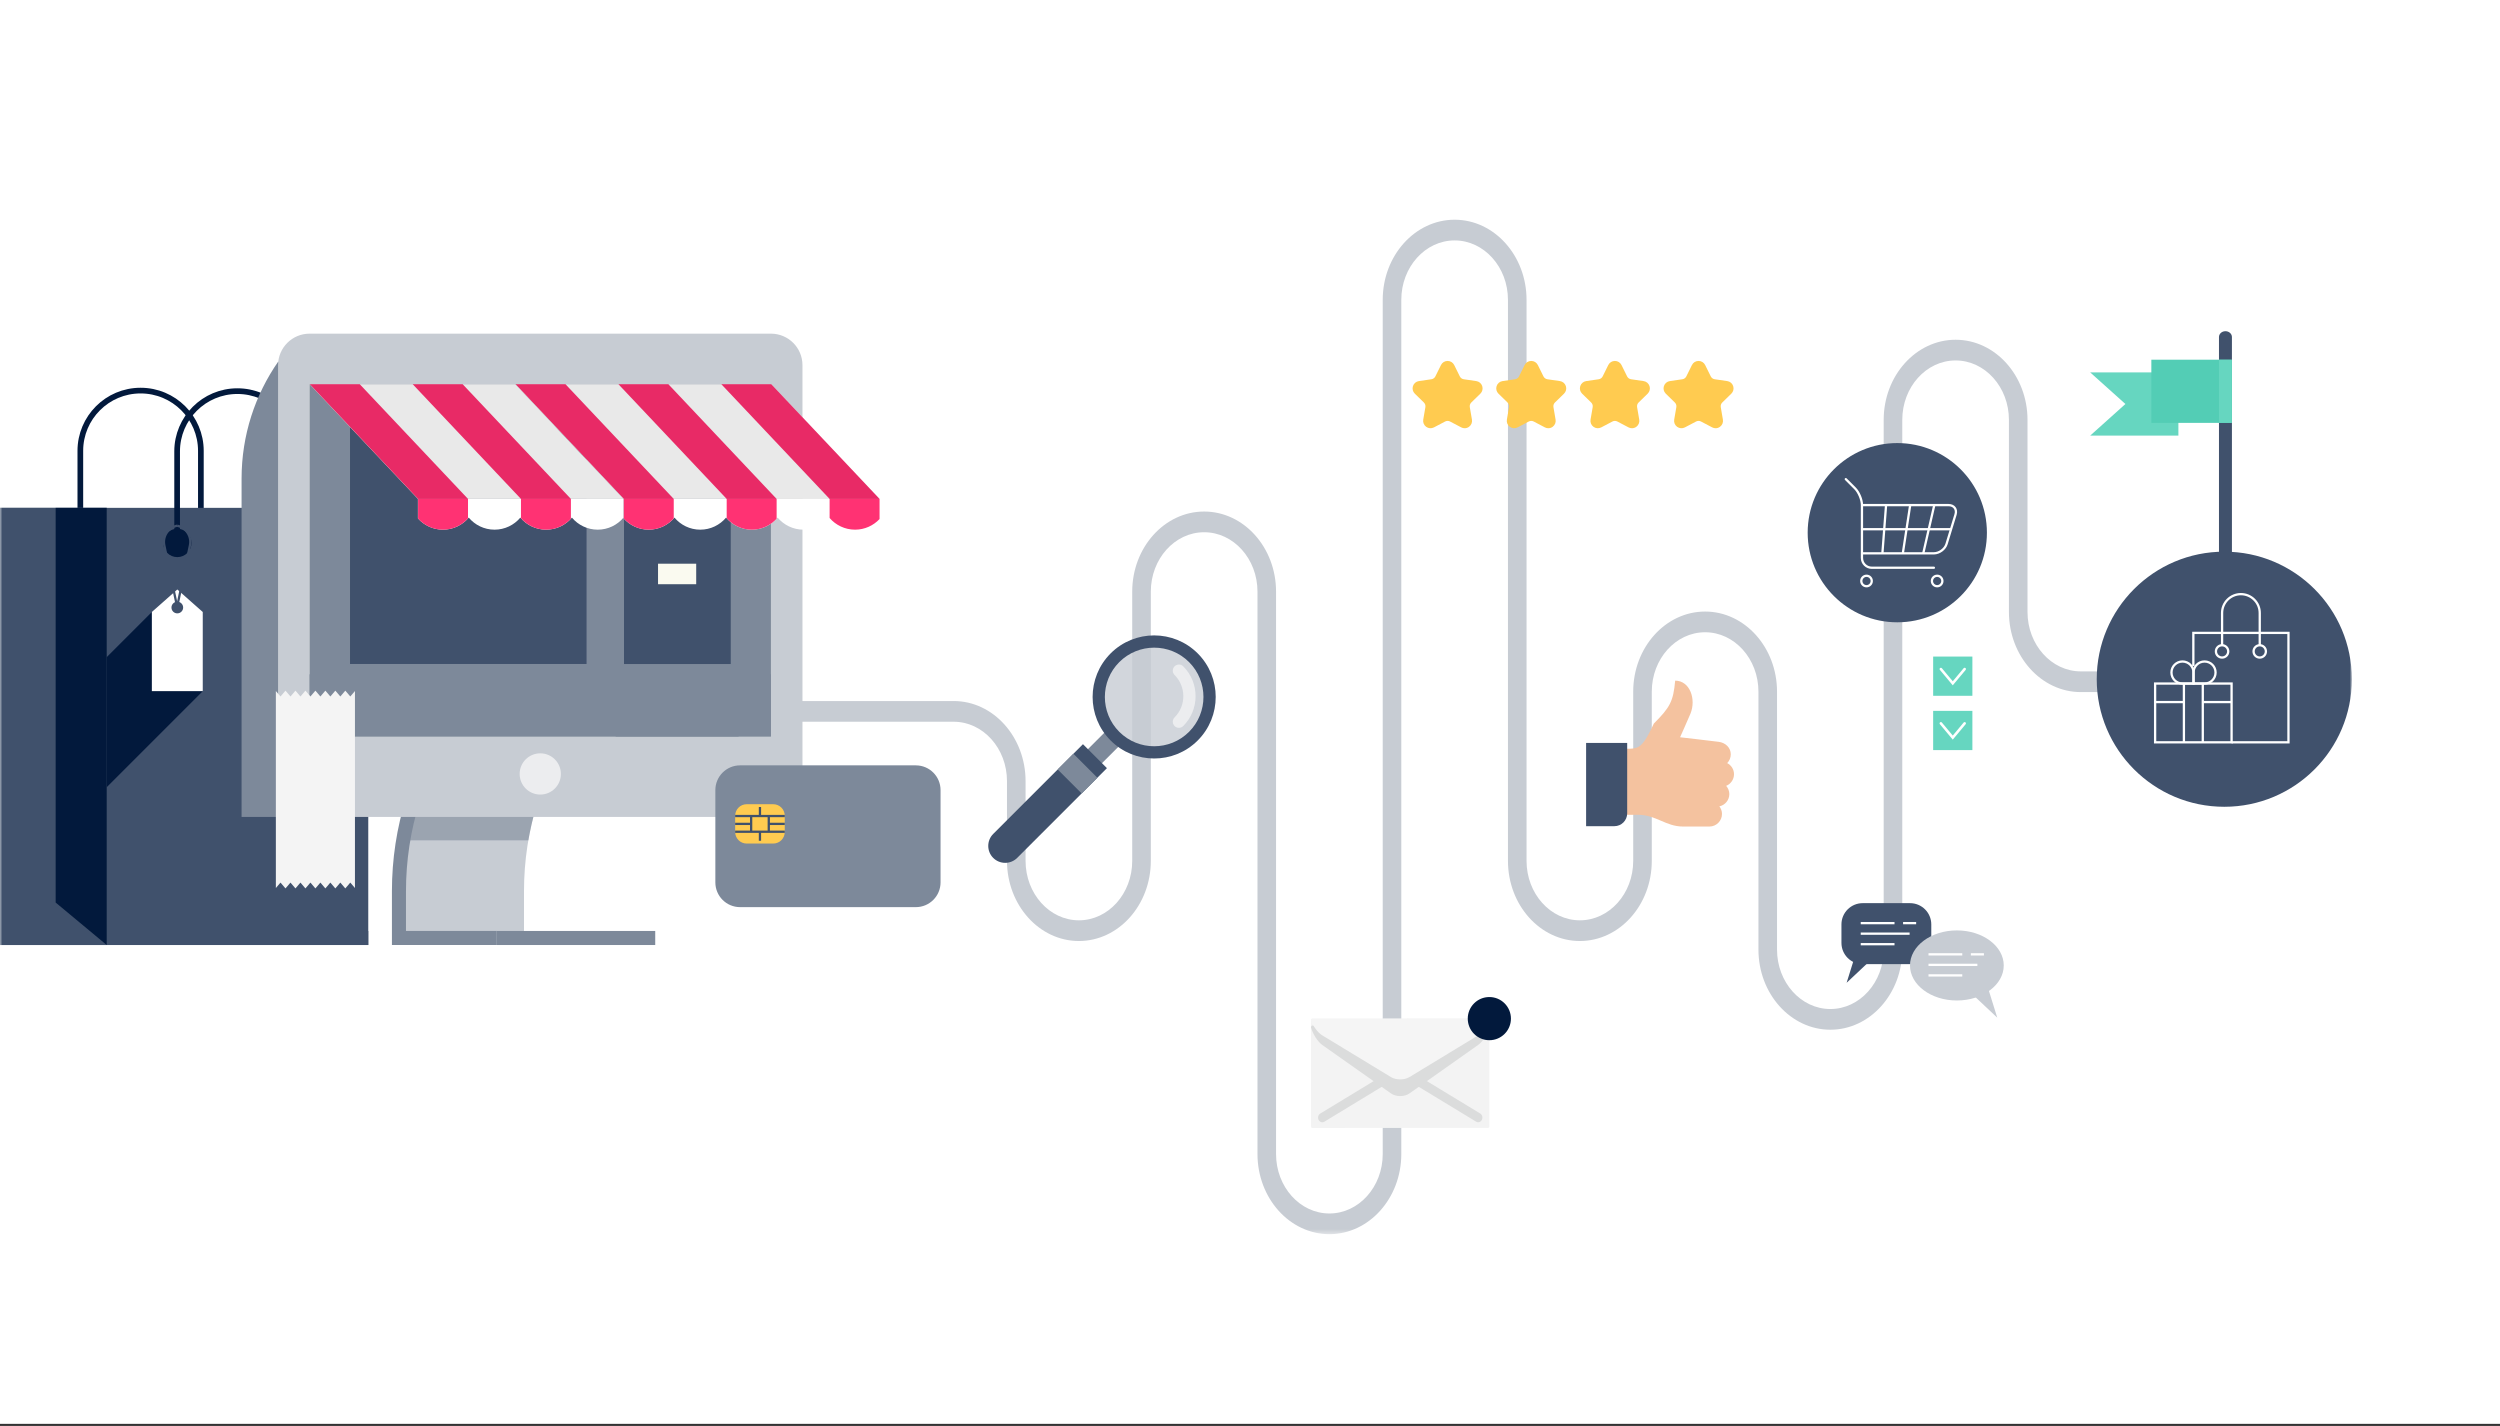 <?xml version="1.0" encoding="UTF-8"?>
<svg xmlns="http://www.w3.org/2000/svg" xmlns:xlink="http://www.w3.org/1999/xlink" fill="none" height="308" viewBox="0 0 540 308" width="540">
  <rect x="0" y="0" width="540" height="308" fill="#333333" stroke="none"/>
  <mask id="a" height="227" maskUnits="userSpaceOnUse" width="508" x="0" y="40">
    <path clip-rule="evenodd" d="m0 266.582h508v-226.582h-508z" fill="#fff" fill-rule="evenodd"></path>
  </mask>
  <path d="m0 0h540v307.551h-540z" fill="#fff"></path>
  <path d="m43.388 117.156v-19.77c0-7.189-5.828-13.017-13.018-13.017-7.19 0-13.018 5.828-13.018 13.017v19.77" stroke="#02193c" stroke-width="1.227"></path>
  <g mask="url(#a)">
    <path clip-rule="evenodd" d="m0 204.123h79.546v-94.429h-79.546z" fill="#40516c" fill-rule="evenodd"></path>
    <path d="m64.296 117.273v-19.77c0-7.189-5.827-13.017-13.018-13.017-7.19 0-13.018 5.828-13.018 13.017v19.77" stroke="#02193c" stroke-width="1.227"></path>
    <path clip-rule="evenodd" d="m60.104 78.088c-4.995 7.173-7.924 15.895-7.924 25.299v73.071h14.501l-.001-90.579z" fill="#7d899a" fill-rule="evenodd"></path>
    <path clip-rule="evenodd" d="m163.454 155.896v-4.473h42.535c8.566 0 15.534 7.765 15.534 17.307v17.223c0 7.076 5.168 12.835 11.52 12.835 6.351 0 11.516-5.759 11.516-12.835v-58.155c0-9.542 6.97-17.306 15.534-17.306 8.565 0 15.534 7.764 15.534 17.306v121.478c0 7.077 5.168 12.835 11.521 12.835 6.351 0 11.519-5.758 11.519-12.835v-184.511c0-9.542 6.968-17.306 15.532-17.306 8.566 0 15.534 7.764 15.534 17.306v121.188c0 7.076 5.167 12.835 11.519 12.835 6.353 0 11.52-5.759 11.52-12.835v-36.551c0-9.542 6.968-17.307 15.533-17.307s15.533 7.765 15.533 17.307v55.713c0 7.076 5.168 12.834 11.52 12.834 6.351 0 11.519-5.758 11.519-12.834v-114.423c0-9.542 6.969-17.306 15.533-17.306s15.533 7.764 15.533 17.306v41.495c0 7.075 5.167 12.833 11.519 12.833h26.097v4.472h-26.097c-8.564 0-15.532-7.764-15.532-17.305v-41.495c0-7.076-5.168-12.834-11.52-12.834s-11.518 5.758-11.518 12.834v114.423c0 9.541-6.969 17.306-15.534 17.306-8.564 0-15.533-7.765-15.533-17.306v-55.713c0-7.076-5.168-12.834-11.52-12.834s-11.52 5.758-11.52 12.834v36.551c0 9.542-6.968 17.307-15.533 17.307-8.566 0-15.533-7.765-15.533-17.307v-121.188c0-7.075-5.168-12.833-11.52-12.833s-11.519 5.758-11.519 12.833v184.511c0 9.543-6.968 17.306-15.532 17.306-8.565 0-15.533-7.763-15.533-17.306v-121.478c0-7.076-5.168-12.834-11.522-12.834-6.352 0-11.518 5.758-11.518 12.834v58.155c0 9.542-6.969 17.307-15.532 17.307-8.566 0-15.535-7.765-15.535-17.307v-17.223c0-7.076-5.167-12.834-11.519-12.834z" fill="#c7ccd3" fill-rule="evenodd"></path>
    <path clip-rule="evenodd" d="m480.696 128.051c-.773 0-1.398-.564-1.398-1.257v-53.998c0-.693.625-1.256 1.398-1.256.772 0 1.4.563 1.4 1.256v53.998c0 .693-.628 1.257-1.4 1.257" fill="#40516c" fill-rule="evenodd"></path>
    <path clip-rule="evenodd" d="m459.088 87.265-7.603 6.823h19.048v-13.645h-19.048z" fill="#66d6c0" fill-rule="evenodd"></path>
    <path clip-rule="evenodd" d="m464.692 91.341h17.392v-13.646h-17.392z" fill="#53cdb5" fill-rule="evenodd"></path>
    <path clip-rule="evenodd" d="m479.298 91.341h2.786v-13.646h-2.786z" fill="#66d6c0" fill-rule="evenodd"></path>
    <path clip-rule="evenodd" d="m429.173 115.061c0-10.69-8.666-19.358-19.357-19.358s-19.358 8.668-19.358 19.358c0 10.691 8.667 19.358 19.358 19.358s19.357-8.667 19.357-19.358" fill="#40516c" fill-rule="evenodd"></path>
    <path d="m402.183 109.102h18.715c1.171 0 1.842.907 1.5 2.026l-1.941 6.364c-.342 1.12-1.566 2.027-2.737 2.027h-15.537" stroke="#fff" stroke-width=".495"></path>
    <path d="m398.693 103.496 1.991 1.989c.827.828 1.498 2.447 1.498 3.616v11.414c0 1.17.949 2.118 2.119 2.118h13.416" stroke="#fff" stroke-linecap="round" stroke-width=".495"></path>
    <path clip-rule="evenodd" d="m404.298 125.496c0-.624-.505-1.131-1.13-1.131-.624 0-1.13.507-1.13 1.131s.506 1.13 1.13 1.13c.625 0 1.13-.506 1.13-1.13z" fill-rule="evenodd" stroke="#fff" stroke-width=".495"></path>
    <path clip-rule="evenodd" d="m419.554 125.496c0-.624-.506-1.131-1.13-1.131s-1.131.507-1.131 1.131.507 1.13 1.131 1.13 1.13-.506 1.13-1.13z" fill-rule="evenodd" stroke="#fff" stroke-width=".495"></path>
    <path d="m402.183 114.311h19.244" stroke="#fff" stroke-width=".495"></path>
    <path d="m417.807 109.102-2.383 10.417" stroke="#fff" stroke-width=".495"></path>
    <path d="m412.6 109.102-1.589 10.417" stroke="#fff" stroke-width=".495"></path>
    <path d="m407.391 109.102-.794 10.417" stroke="#fff" stroke-width=".495"></path>
    <path clip-rule="evenodd" d="m507.998 146.712c0-15.216-12.336-27.552-27.552-27.552-15.217 0-27.553 12.336-27.553 27.552 0 15.217 12.336 27.553 27.553 27.553 15.216 0 27.552-12.336 27.552-27.553" fill="#40516c" fill-rule="evenodd"></path>
    <path d="m473.763 143.873v-7.167h20.545v23.635h-12.288" stroke="#fff" stroke-width=".495"></path>
    <path d="m479.97 139.373v-6.972c0-2.247 1.821-4.067 4.067-4.067s4.067 1.82 4.067 4.067v6.972" stroke="#fff" stroke-width=".495"></path>
    <path clip-rule="evenodd" d="m489.433 140.703c0-.735-.595-1.331-1.33-1.331s-1.33.596-1.33 1.331c0 .734.595 1.329 1.33 1.329s1.33-.595 1.33-1.329z" fill-rule="evenodd" stroke="#fff" stroke-width=".495"></path>
    <path clip-rule="evenodd" d="m481.298 140.703c0-.735-.595-1.331-1.329-1.331-.736 0-1.331.596-1.331 1.331 0 .734.595 1.329 1.331 1.329.734 0 1.329-.595 1.329-1.329z" fill-rule="evenodd" stroke="#fff" stroke-width=".495"></path>
    <path clip-rule="evenodd" d="m465.505 160.341h16.516v-12.694h-16.516z" fill-rule="evenodd" stroke="#fff" stroke-width=".495"></path>
    <path d="m465.505 151.647h6.025" stroke="#fff" stroke-width=".495"></path>
    <path d="m475.887 151.647h6.026" stroke="#fff" stroke-width=".495"></path>
    <path d="m471.725 147.647v12.694" stroke="#fff" stroke-width=".495"></path>
    <path d="m475.8 147.647v12.694" stroke="#fff" stroke-width=".495"></path>
    <path clip-rule="evenodd" d="m473.797 145.265c0-1.314-1.065-2.381-2.381-2.381-1.315 0-2.38 1.067-2.38 2.381 0 1.316 1.065 2.382 2.38 2.382h2.381v-2.381z" fill-rule="evenodd" stroke="#fff" stroke-width=".495"></path>
    <path clip-rule="evenodd" d="m473.799 145.266c0-1.315 1.065-2.381 2.381-2.381 1.315 0 2.381 1.066 2.381 2.381s-1.066 2.381-2.381 2.381h-2.381z" fill-rule="evenodd" stroke="#fff" stroke-width=".495"></path>
    <path clip-rule="evenodd" d="m351.378 175.993h2.384c3.964 0 6.035 2.54 9.745 2.54h5.729c1.494 0 2.715-1.219 2.715-2.718 0-.619-.217-1.182-.566-1.64 1.226-.258 2.15-1.351 2.15-2.651 0-.687-.265-1.3-.686-1.781.996-.404 1.697-1.377 1.697-2.51 0-1.05-.6-1.948-1.471-2.401.478-.489.774-1.159.774-1.894 0-1.458-1.173-2.524-2.609-2.702-2.153-.277-8.343-.987-8.343-.987s1.646-3.667 2.231-5.07c1.295-3.122-.1-7.16-3.291-7.16-.402 4.528-1.156 5.812-4.606 9.267 0 0-1.015 2.154-1.54 3.012-1.366 2.23-2.101 2.446-4.313 2.437z" fill="#f4c29f" fill-rule="evenodd"></path>
    <path clip-rule="evenodd" d="m342.599 160.467h8.873v15.223c0 1.527-1.243 2.765-2.77 2.765h-6.103z" fill="#40516c" fill-rule="evenodd"></path>
    <path clip-rule="evenodd" d="m417.562 150.291h8.473v-8.474h-8.473z" fill="#66d6c0" fill-rule="evenodd"></path>
    <path clip-rule="evenodd" d="m417.562 162.021h8.473v-8.474h-8.473z" fill="#66d6c0" fill-rule="evenodd"></path>
    <path d="m419.231 144.519 2.567 3.07 2.565-3.072" stroke="#fff" stroke-linecap="round" stroke-width=".565"></path>
    <path d="m419.231 156.249 2.567 3.071 2.565-3.072" stroke="#fff" stroke-linecap="round" stroke-width=".565"></path>
    <path clip-rule="evenodd" d="m0 204.123h23.05v-94.429h-23.05z" fill="#40516c" fill-rule="evenodd"></path>
    <path clip-rule="evenodd" d="m0 204.124h79.546v-3.037h-79.546z" fill="#40516c" fill-rule="evenodd"></path>
    <path clip-rule="evenodd" d="m41.365 117.273c0 1.694-1.374 3.066-3.068 3.066-1.69 0-3.065-1.372-3.065-3.066s1.374-3.066 3.065-3.066c1.694 0 3.068 1.372 3.068 3.066" fill="#02193c" fill-rule="evenodd"></path>
    <path clip-rule="evenodd" d="m23.05 170.033 20.748-20.748-10.996-17.096-9.752 9.753z" fill="#02193c" fill-rule="evenodd"></path>
    <path clip-rule="evenodd" d="m38.298 132.488c-.696 0-1.261-.564-1.261-1.261s.565-1.261 1.261-1.261c.697 0 1.262.564 1.262 1.261s-.565 1.261-1.262 1.261zm0-5.162-5.498 4.863v17.095h10.995v-17.095z" fill="#fff" fill-rule="evenodd"></path>
    <path d="m38.256 131.039-2.768-13.253c-.404-1.934.837-3.831 2.772-4.236" stroke="#40516c" stroke-width=".495"></path>
    <path d="m38.264 131.039 2.768-13.253c.404-1.934-.837-3.831-2.772-4.236" stroke="#40516c" stroke-width=".495"></path>
    <g clip-rule="evenodd" fill-rule="evenodd">
      <path d="m67.361 117.273c0 1.694-1.372 3.066-3.066 3.066-1.692 0-3.065-1.372-3.065-3.066s1.372-3.066 3.065-3.066c1.694 0 3.066 1.372 3.066 3.066" fill="#fcba4a"></path>
      <path d="m23.049 204.123-11.026-9.171v-85.258h11.026z" fill="#02193c"></path>
      <path d="m86.694 204.123v-11.629c0-13.822 4.16-27.101 12.028-38.401l25.945 1.733c-7.513 10.791-11.483 23.47-11.483 36.668l-.001 11.629z" fill="#c7ccd3"></path>
      <path d="m87.594 181.513h26.533c.779-4.533 2.036-8.952 3.763-13.197h-26.715c-1.64 4.257-2.84 8.673-3.581 13.197" fill="#7d899a" fill-opacity=".6"></path>
      <path d="m107.292 204.123h-22.637v-11.629c0-13.822 4.159-27.101 12.029-38.401l2.491 1.733c-7.513 10.791-11.484 23.47-11.484 36.668v8.592h19.602z" fill="#7d899a"></path>
      <path d="m107.292 204.124h34.237v-3.037h-34.237z" fill="#7d899a"></path>
      <path d="m173.332 169.65c0 3.76-3.049 6.808-6.808 6.808h-99.654c-3.76 0-6.807-3.048-6.807-6.808v-90.773c0-3.761 3.047-6.808 6.807-6.808h99.654c3.759 0 6.808 3.047 6.808 6.808z" fill="#c7ccd3"></path>
      <path d="m66.871 159.082h99.653v-76.101h-99.653z" fill="#fafaf0"></path>
      <path d="m121.153 167.171c0-2.46-1.994-4.452-4.453-4.452-2.46 0-4.454 1.992-4.454 4.452s1.994 4.455 4.454 4.455c2.459 0 4.453-1.995 4.453-4.455" fill="#ecedef"></path>
      <path d="m66.871 159.082h99.653v-76.101h-99.653z" fill="#7d899a"></path>
      <path d="m66.871 159.081h99.653v-13.434h-99.653z" fill="#7d899a"></path>
      <path d="m133.847 158.087h24.818v-67.185h-24.818z" fill="#40516c"></path>
      <path d="m74.728 144.65h52.846v-53.748h-52.846z" fill="#40516c"></path>
      <path d="m134.724 103.241h23.064v-12.03h-23.064zm.061 40.192h23.003v-37.237h-23.003zm24.756-54.195h-26.568v14.002 2.956 37.238 15.647h26.568v-15.647-37.238-2.956z" fill="#7d899a"></path>
      <path d="m75.603 143.42h51.094v-51.521h-51.094zm-1.753 2.228h54.596v-55.742h-54.596z" fill="#7d899a"></path>
      <path d="m142.136 126.19h8.244v-4.43h-8.244z" fill="#fafaf0"></path>
      <path d="m134.784 143.419h23.005v-37.274h-23.005zm1.618-1.617h19.77v-34.039h-19.77z" fill="#40516c"></path>
      <path d="m140.594 99.673c3.093-3.095 8.129-3.095 11.225 0l1.621-1.621c-3.99-3.987-10.48-3.987-14.466 0z" fill="#fcba4a"></path>
      <path d="m134.659 91.196v12.163l23.133-.013v-12.163zm1.618 1.619 19.897-.014v8.929l-19.897.012z" fill="#bf304a"></path>
      <path d="m134.703 111.974c1.333 1.487 3.259 2.435 5.413 2.435 2.24 0 4.239-1.015 5.573-2.605 1.334 1.59 3.332 2.605 5.569 2.605 2.241 0 4.238-1.015 5.573-2.605 1.336 1.59 3.334 2.605 5.569 2.605 2.241 0 4.243-1.015 5.572-2.605 1.334 1.59 3.337 2.605 5.574 2.605 2.238 0 4.24-1.015 5.572-2.605 1.334 1.59 3.334 2.605 5.574 2.605 2.087 0 3.966-.885 5.29-2.295v-4.347h-55.279z" fill="#fff"></path>
      <path d="m90.265 111.974c1.333 1.487 3.26 2.435 5.412 2.435 2.241 0 4.24-1.015 5.573-2.605 1.334 1.59 3.334 2.605 5.572 2.605s4.236-1.015 5.572-2.605c1.335 1.59 3.333 2.605 5.568 2.605 2.241 0 4.244-1.015 5.572-2.605 1.334 1.59 3.339 2.605 5.576 2.605 2.234 0 4.238-1.015 5.569-2.605v-4.037h-44.414z" fill="#fff"></path>
      <path d="m111.308 82.981 23.394 24.787h55.279l-23.394-24.787z" fill="#e9e9e9"></path>
      <path d="m156.965 111.947c1.332 1.505 3.27 2.462 5.435 2.462 2.123 0 4.026-.919 5.353-2.366v-4.276h-10.788z" fill="#ff3273"></path>
      <path d="m133.571 82.981 23.394 24.787h10.788l-23.394-24.787z" fill="#e82a66"></path>
      <path d="m179.196 111.89c1.333 1.536 3.299 2.519 5.496 2.519 2.088 0 3.966-.885 5.291-2.294v-4.348h-10.787z" fill="#ff3273"></path>
      <path d="m155.8 82.981 23.395 24.787h10.787l-23.395-24.787z" fill="#e82a66"></path>
      <path d="m134.74 112.014c1.333 1.466 3.239 2.395 5.376 2.395 2.156 0 4.083-.948 5.412-2.434v-4.208h-10.788z" fill="#ff3273"></path>
      <path d="m111.346 82.981 23.395 24.787h10.787l-23.393-24.787z" fill="#e82a66"></path>
      <path d="m66.871 82.981 23.395 24.787h44.413l-23.394-24.787z" fill="#e9e9e9"></path>
      <path d="m112.529 111.947c1.331 1.505 3.269 2.462 5.434 2.462 2.124 0 4.025-.919 5.354-2.366v-4.276h-10.788z" fill="#ff3273"></path>
      <path d="m89.134 82.981 23.395 24.787h10.788l-23.394-24.787z" fill="#e82a66"></path>
      <path d="m90.302 112.014c1.335 1.466 3.241 2.395 5.375 2.395 2.158 0 4.082-.948 5.413-2.434v-4.208h-10.788z" fill="#ff3273"></path>
      <path d="m66.909 82.981 23.394 24.787h10.789l-23.394-24.787z" fill="#e82a66"></path>
      <path d="m203.159 190.6c0 2.951-2.391 5.342-5.341 5.342h-37.96c-2.95 0-5.341-2.392-5.341-5.342v-19.94c0-2.95 2.391-5.343 5.341-5.343l37.96.002c2.95 0 5.341 2.391 5.341 5.341z" fill="#7d899a"></path>
      <path d="m169.507 179.717c0 1.377-1.116 2.492-2.492 2.492h-5.729c-1.376 0-2.491-1.115-2.491-2.492v-3.518c0-1.375 1.115-2.49 2.491-2.49h5.729c1.376 0 2.492 1.115 2.492 2.49z" fill="#ffcb50"></path>
    </g>
    <path d="m158.795 176.262h10.712" stroke="#40516c" stroke-width=".495"></path>
    <path d="m158.795 179.654h10.712" stroke="#40516c" stroke-width=".495"></path>
    <path d="m158.795 177.96h3.454" stroke="#40516c" stroke-width=".495"></path>
    <path d="m166.053 177.96h3.454" stroke="#40516c" stroke-width=".495"></path>
    <path d="m164.151 174.313v1.95" stroke="#40516c" stroke-width=".495"></path>
    <path d="m164.151 179.654v1.95" stroke="#40516c" stroke-width=".495"></path>
    <path d="m162.247 176.263v3.392" stroke="#40516c" stroke-width=".495"></path>
    <path d="m166.054 176.263v3.392" stroke="#40516c" stroke-width=".495"></path>
    <path clip-rule="evenodd" d="m75.666 150.44-1.077-1.262-1.077 1.262-1.078-1.262-1.077 1.262-1.077-1.262-1.077 1.262-1.077-1.262-1.078 1.262-1.077-1.262-1.077 1.262-1.077-1.262-1.077 1.262-1.077-1.262-1.077 1.262-1.005-1.177v42.551l1.003-1.177 1.077 1.263 1.077-1.263 1.077 1.263 1.077-1.263 1.078 1.263 1.077-1.263 1.077 1.263 1.077-1.263 1.077 1.263 1.077-1.263 1.077 1.263 1.078-1.263 1.077 1.263 1.077-1.263 1.004 1.177v-42.55z" fill="#f4f4f4" fill-rule="evenodd"></path>
    <path clip-rule="evenodd" d="m240.626 141.87c4.781-4.781 12.565-4.783 17.346-.002 4.781 4.782 4.779 12.565-.002 17.347-4.781 4.781-12.561 4.779-17.343-.002-4.781-4.782-4.783-12.561-.001-17.343" fill="#c7ccd3" fill-opacity=".8" fill-rule="evenodd"></path>
    <path clip-rule="evenodd" d="m253.707 143.926c.516-.516 1.354-.514 1.872.004 3.554 3.555 3.555 9.339 0 12.893-.516.517-1.352.516-1.868 0-.518-.517-.518-1.353-.002-1.869 2.523-2.523 2.521-6.63-.002-9.153-.518-.518-.516-1.359 0-1.875" fill="#ecedef" fill-rule="evenodd"></path>
    <path clip-rule="evenodd" d="m232.843 163.965 7.02-7.02 3.032 3.033-7.019 7.02z" fill="#7d899a" fill-rule="evenodd"></path>
    <path clip-rule="evenodd" d="m233.919 160.744-19.387 19.387c-1.423 1.423-1.428 3.747 0 5.175 1.428 1.429 3.755 1.426 5.178.003l19.387-19.388z" fill="#40516c" fill-rule="evenodd"></path>
    <path clip-rule="evenodd" d="m256.832 158.077c4.153-4.153 4.155-10.915.001-15.069-4.153-4.154-10.913-4.15-15.066.004-4.154 4.154-4.154 10.909-.001 15.063 4.154 4.153 10.912 4.155 15.066.002m-16.939-16.939c5.185-5.186 13.626-5.188 18.812-.002 5.185 5.185 5.183 13.626-.002 18.811-5.186 5.186-13.623 5.184-18.808-.001-5.185-5.186-5.187-13.623-.002-18.808" fill="#40516c" fill-rule="evenodd"></path>
    <path clip-rule="evenodd" d="m233.637 171.381-5.178-5.178 3.393-3.393 5.178 5.178z" fill="#7d899a" fill-rule="evenodd"></path>
    <path clip-rule="evenodd" d="m319.757 85.033c.437-.427.592-1.053.403-1.635-.189-.582-.682-.997-1.287-1.085l-2.702-.393c-.37-.053-.689-.286-.854-.62l-1.208-2.448c-.271-.549-.819-.889-1.431-.889-.611 0-1.159.34-1.429.889l-1.209 2.448c-.165.335-.484.567-.855.62l-2.702.393c-.604.088-1.097.504-1.287 1.085-.189.582-.033 1.208.404 1.635l1.955 1.906c.267.261.389.636.327 1.004l-.462 2.691c-.103.602.14 1.2.635 1.56.494.359 1.137.406 1.679.121l2.417-1.271c.33-.174.725-.174 1.056 0l2.416 1.271c.236.124.49.185.744.185.329 0 .656-.103.935-.306.495-.36.738-.957.635-1.56l-.462-2.691c-.062-.368.059-.743.326-1.004z" fill="#ffcb50" fill-rule="evenodd"></path>
    <path clip-rule="evenodd" d="m337.826 85.033c.437-.427.592-1.053.403-1.635-.189-.582-.682-.997-1.287-1.085l-2.703-.393c-.369-.053-.688-.286-.853-.62l-1.209-2.448c-.27-.549-.818-.889-1.43-.889s-1.16.34-1.43.889l-1.209 2.448c-.164.335-.483.567-.854.62l-2.702.393c-.605.088-1.098.504-1.287 1.085-.189.582-.034 1.208.404 1.635l1.955 1.906c.267.261.389.636.326 1.004l-.461 2.691c-.104.602.14 1.2.634 1.56.495.359 1.138.406 1.68.121l2.417-1.271c.33-.174.725-.174 1.056 0l2.416 1.271c.235.124.49.185.743.185.33 0 .656-.103.936-.306.495-.36.738-.957.634-1.56l-.461-2.691c-.063-.368.059-.743.326-1.004z" fill="#ffcb50" fill-rule="evenodd"></path>
    <path clip-rule="evenodd" d="m355.895 85.033c.438-.427.593-1.053.404-1.635-.19-.582-.683-.997-1.287-1.085l-2.703-.393c-.369-.053-.688-.286-.854-.62l-1.208-2.448c-.27-.549-.819-.889-1.43-.889-.612 0-1.16.34-1.43.889l-1.209 2.448c-.165.335-.484.567-.854.62l-2.702.393c-.605.088-1.098.504-1.287 1.085-.189.582-.034 1.208.403 1.635l1.956 1.906c.267.261.389.636.326 1.004l-.461 2.691c-.104.602.139 1.2.634 1.56.495.359 1.138.406 1.679.121l2.417-1.271c.33-.174.725-.174 1.056 0l2.416 1.271c.236.124.49.185.744.185.329 0 .656-.103.936-.306.495-.36.737-.957.634-1.56l-.461-2.691c-.063-.368.058-.743.326-1.004z" fill="#ffcb50" fill-rule="evenodd"></path>
    <path clip-rule="evenodd" d="m373.964 85.033c.438-.427.592-1.053.404-1.635-.189-.582-.683-.997-1.288-1.085l-2.702-.393c-.37-.053-.688-.286-.854-.62l-1.208-2.448c-.27-.549-.819-.889-1.43-.889s-1.16.34-1.43.889l-1.209 2.448c-.165.335-.484.567-.854.62l-2.702.393c-.605.088-1.098.504-1.287 1.085-.189.582-.034 1.208.404 1.635l1.955 1.906c.267.261.389.636.326 1.004l-.462 2.691c-.103.602.14 1.2.635 1.56.495.359 1.138.406 1.679.121l2.417-1.271c.33-.174.725-.174 1.056 0l2.417 1.271c.235.124.49.185.743.185.329 0 .657-.103.935-.306.495-.36.739-.957.635-1.56l-.461-2.691c-.063-.368.058-.743.326-1.004z" fill="#ffcb50" fill-rule="evenodd"></path>
    <path clip-rule="evenodd" d="m321.698 243.303c0 .181-.117.328-.261.325l-37.998.016c-.143-.002-.259-.146-.259-.329l-.005-22.957c0-.183.117-.329.262-.329l37.997-.011c.144 0 .258.145.258.327z" fill="#f3f3f3" fill-rule="evenodd"></path>
    <path clip-rule="evenodd" d="m319.285 242.41c-.15 0-.299-.044-.438-.127l-14.838-9.011c-.83-.503-2.287-.503-3.117.002l-14.835 9.017c-.441.266-.996.089-1.238-.399-.245-.485-.084-1.096.357-1.364l14.834-9.016c1.367-.831 3.51-.832 4.879-.002l14.839 9.008c.44.271.6.884.358 1.368-.168.334-.478.522-.801.524" fill="#dbdcdc" fill-rule="evenodd"></path>
    <path clip-rule="evenodd" d="m321.42 221.516-37.945.007c-.165 0-.299.169-.301.376v.018c.413 1.46 1.443 3.093 2.438 3.797l14.839 10.464c1.098.774 2.899.772 3.997-.001l14.834-10.471c.996-.702 2.027-2.335 2.437-3.794v-.017c0-.21-.137-.379-.299-.379" fill="#dbdcdc" fill-rule="evenodd"></path>
    <path clip-rule="evenodd" d="m321.421 220.021-37.945.008c-.165 0-.299.146-.299.329v.012c.411 1.259 1.441 2.664 2.436 3.269l14.839 9.011c1.098.667 2.899.667 3.996-.003l14.835-9.015c.996-.606 2.027-2.01 2.437-3.27v-.014c0-.182-.135-.327-.299-.327" fill="#f5f5f5" fill-rule="evenodd"></path>
    <path clip-rule="evenodd" d="m326.361 220.021c0 2.576-2.087 4.664-4.662 4.664-2.576 0-4.663-2.088-4.663-4.664 0-2.574 2.087-4.662 4.663-4.662 2.575 0 4.662 2.088 4.662 4.662" fill="#02193c" fill-rule="evenodd"></path>
    <path clip-rule="evenodd" d="m397.752 203.668c0 2.537 2.056 4.592 4.592 4.592h10.222c2.537 0 4.592-2.055 4.592-4.592v-3.997c0-2.535-2.055-4.59-4.592-4.59h-10.222c-2.536 0-4.592 2.055-4.592 4.59z" fill="#40516c" fill-rule="evenodd"></path>
    <path clip-rule="evenodd" d="m398.87 212.281 2.314-7.42 3.78 1.689z" fill="#40516c" fill-rule="evenodd"></path>
    <path d="m401.917 199.397h7.297" stroke="#fff" stroke-width=".495"></path>
    <path d="m401.917 203.945h7.297" stroke="#fff" stroke-width=".495"></path>
    <path d="m401.917 201.671h10.559" stroke="#fff" stroke-width=".495"></path>
    <path d="m411.066 199.397h2.824" stroke="#fff" stroke-width=".495"></path>
    <path clip-rule="evenodd" d="m412.558 208.539c0 4.179 4.533 7.568 10.124 7.568 5.592 0 10.126-3.389 10.126-7.568 0-4.182-4.534-7.571-10.126-7.571-5.591 0-10.124 3.389-10.124 7.571" fill="#c7ccd3" fill-rule="evenodd"></path>
    <path clip-rule="evenodd" d="m431.408 219.816-2.312-7.42-3.781 1.691z" fill="#c7ccd3" fill-rule="evenodd"></path>
    <path d="m416.556 206.14h7.296" stroke="#fff" stroke-width=".495"></path>
    <path d="m416.556 210.687h7.296" stroke="#fff" stroke-width=".495"></path>
    <path d="m416.556 208.414h10.558" stroke="#fff" stroke-width=".495"></path>
    <path d="m425.704 206.14h2.823" stroke="#fff" stroke-width=".495"></path>
  </g>
</svg>
